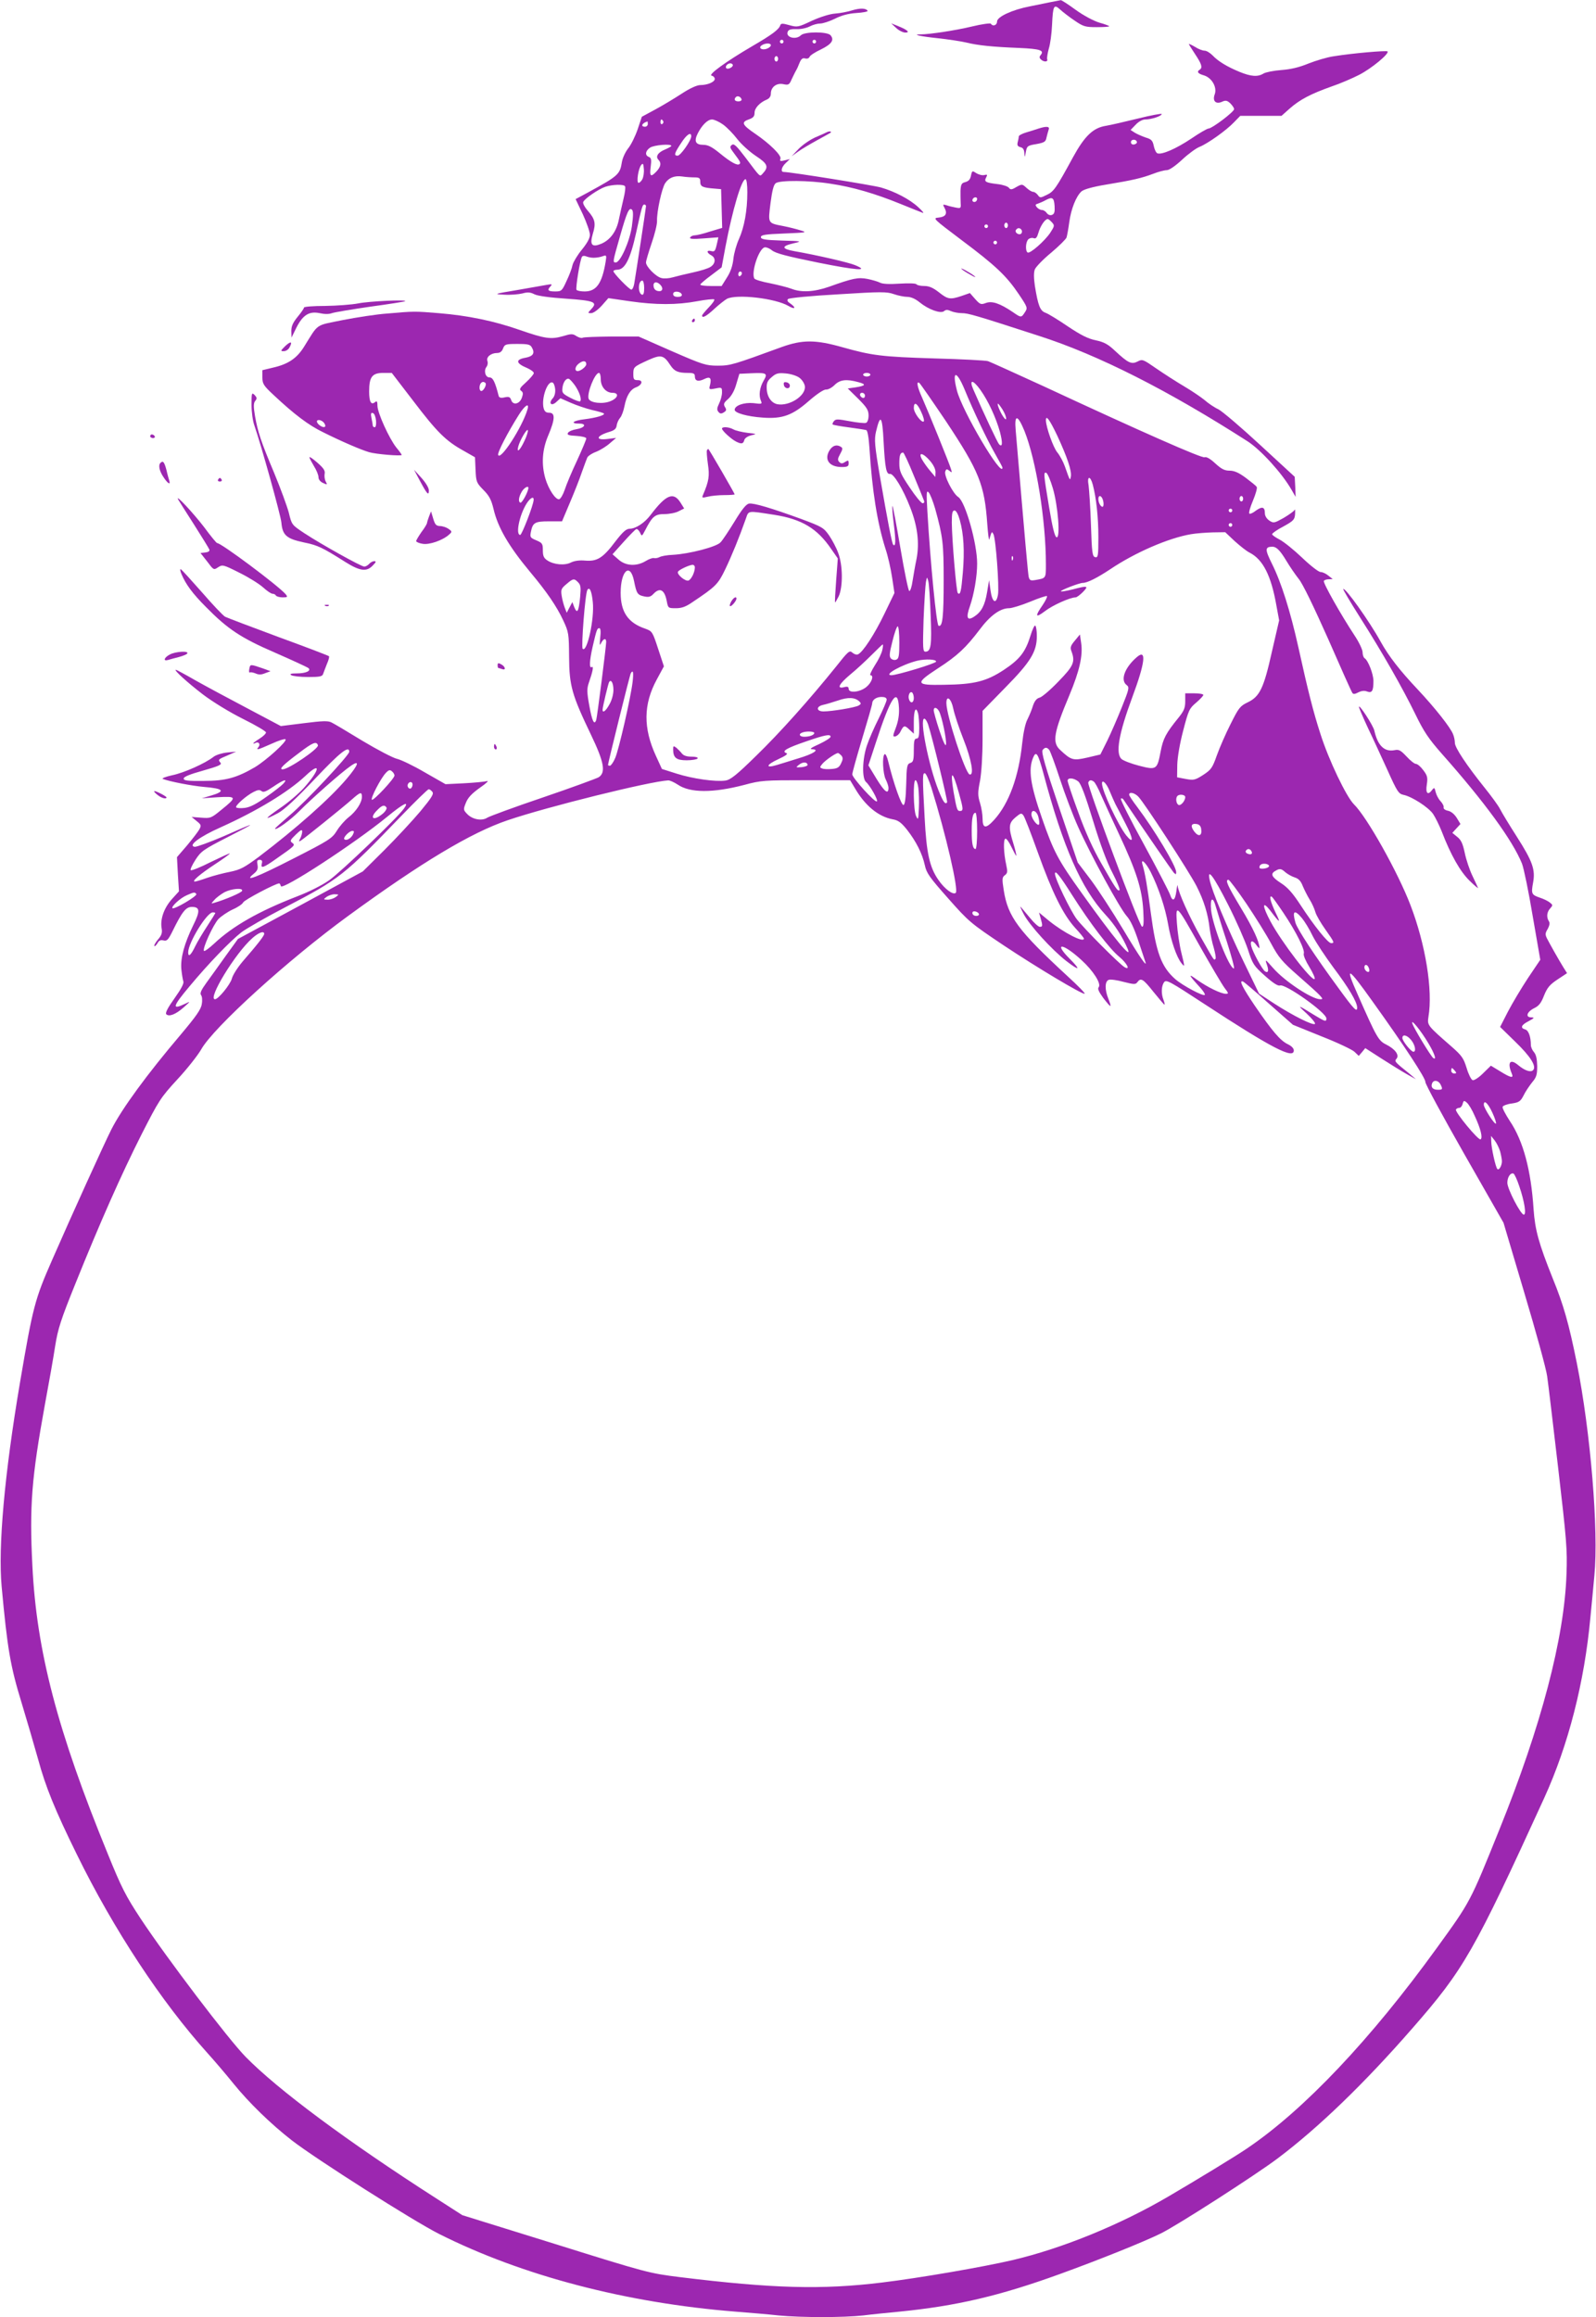 <?xml version="1.0" standalone="no"?>
<!DOCTYPE svg PUBLIC "-//W3C//DTD SVG 20010904//EN"
 "http://www.w3.org/TR/2001/REC-SVG-20010904/DTD/svg10.dtd">
<svg version="1.0" xmlns="http://www.w3.org/2000/svg"
 width="882pt" height="1280pt" viewBox="0 0 882 1280"
 preserveAspectRatio="xMidYMid meet">
<g transform="translate(0,1280) scale(0.1,-0.1)"
fill="#9c27b0" stroke="none">
<path d="M5810 12789 c-25 -5 -78 -16 -118 -24 -99 -19 -182 -58 -182 -84 0
-21 -24 -29 -34 -12 -3 4 -50 -2 -103 -15 -87 -21 -234 -44 -287 -44 -48 0 0
-11 95 -21 57 -6 129 -17 159 -24 65 -16 144 -24 294 -30 112 -5 138 -13 118
-38 -9 -10 -9 -16 0 -25 16 -16 41 -15 35 1 -2 6 2 33 9 58 8 25 16 84 18 132
5 107 10 116 45 84 14 -13 50 -41 80 -61 48 -33 59 -36 122 -36 38 0 69 2 69
5 0 2 -25 12 -55 20 -32 10 -87 39 -131 71 -41 30 -78 54 -82 53 -4 -1 -27 -5
-52 -10z"/>
<path d="M4710 12743 c-25 -8 -67 -16 -95 -18 -29 -2 -83 -19 -129 -40 -76
-36 -80 -36 -124 -24 -38 11 -47 10 -50 -1 -8 -23 -43 -50 -153 -114 -147 -86
-249 -160 -226 -164 9 -2 17 -10 17 -18 0 -17 -40 -34 -80 -34 -18 0 -58 -18
-102 -47 -40 -26 -106 -66 -147 -88 l-74 -40 -23 -69 c-13 -38 -36 -85 -52
-105 -16 -20 -31 -53 -35 -75 -11 -70 -19 -77 -189 -170 l-67 -36 40 -84 c21
-46 39 -97 39 -113 0 -19 -15 -46 -45 -83 -24 -29 -47 -68 -51 -84 -3 -17 -18
-57 -33 -88 -25 -55 -28 -58 -63 -58 -40 0 -46 7 -25 29 10 11 7 12 -18 8 -16
-3 -91 -16 -165 -29 -132 -22 -134 -23 -73 -26 35 -2 80 2 100 7 29 8 44 7 67
-5 19 -9 84 -18 175 -24 156 -11 175 -19 139 -57 -21 -23 -21 -23 -1 -23 12 0
37 18 58 41 l37 42 117 -17 c146 -21 262 -21 374 0 48 9 91 13 94 10 4 -4 -10
-23 -30 -44 -20 -21 -37 -41 -37 -45 0 -17 24 -4 68 37 26 24 57 48 69 55 54
28 268 3 340 -39 37 -22 45 -11 11 13 -16 10 -20 18 -13 25 6 6 130 18 276 26
238 15 270 15 309 1 23 -8 57 -15 74 -15 20 0 45 -11 68 -30 49 -40 116 -64
135 -49 10 9 20 9 39 0 14 -6 41 -11 60 -11 34 0 73 -11 424 -125 328 -105
715 -301 1156 -584 72 -47 188 -174 241 -266 l23 -40 -2 55 -3 56 -190 175
c-105 97 -209 186 -232 198 -24 11 -57 34 -75 50 -18 15 -69 50 -113 76 -44
26 -114 71 -156 100 -72 50 -76 52 -102 38 -34 -17 -52 -9 -123 57 -41 39 -62
50 -108 60 -44 9 -83 29 -155 77 -53 36 -108 70 -123 75 -30 11 -41 38 -59
149 -6 42 -7 74 0 91 5 13 45 55 90 92 44 37 82 75 85 84 3 9 10 47 15 84 10
74 38 144 68 171 13 11 62 25 135 37 151 25 197 36 261 60 28 11 62 20 75 20
14 0 47 23 85 58 34 32 78 64 97 71 46 19 146 90 189 135 l35 36 114 0 114 0
46 41 c56 49 115 80 230 121 48 16 117 46 154 65 68 35 167 117 156 129 -7 6
-193 -10 -298 -27 -36 -5 -98 -24 -139 -40 -51 -21 -97 -32 -150 -36 -42 -3
-86 -12 -98 -19 -32 -20 -70 -17 -133 9 -68 28 -118 58 -149 91 -14 14 -33 26
-44 26 -11 0 -35 9 -53 21 -19 11 -34 18 -34 16 0 -3 16 -28 35 -57 36 -54 42
-74 25 -85 -18 -11 -10 -22 22 -31 45 -13 75 -66 61 -105 -14 -37 6 -57 41
-41 19 9 28 7 45 -9 11 -11 21 -25 21 -32 0 -15 -122 -107 -141 -107 -7 0 -51
-25 -96 -56 -84 -56 -162 -90 -187 -81 -7 3 -16 21 -20 41 -6 29 -13 37 -44
46 -20 7 -48 19 -61 27 l-23 15 28 29 c17 18 38 29 54 29 33 0 90 19 90 30 0
4 -60 -7 -132 -25 -73 -18 -152 -36 -176 -40 -71 -11 -118 -56 -183 -175 -93
-171 -106 -189 -145 -207 -34 -17 -37 -17 -49 0 -7 9 -18 17 -25 17 -8 0 -24
10 -37 22 -24 22 -25 22 -56 5 -26 -16 -33 -16 -42 -4 -5 7 -34 17 -63 20 -66
8 -75 13 -62 37 8 15 6 17 -10 13 -11 -3 -31 2 -44 10 -23 15 -24 15 -30 -13
-4 -21 -13 -31 -31 -36 -21 -5 -25 -12 -27 -48 0 -22 0 -54 1 -70 2 -26 0 -28
-26 -23 -15 3 -39 8 -52 13 -22 6 -22 5 -11 -15 17 -32 6 -49 -33 -53 -34 -3
-30 -6 125 -123 190 -142 250 -199 318 -300 49 -73 50 -76 34 -100 -20 -31
-21 -31 -67 1 -71 48 -115 63 -149 50 -27 -10 -32 -8 -59 22 l-29 33 -46 -16
c-63 -21 -76 -19 -125 20 -32 25 -54 35 -81 35 -20 0 -39 4 -43 9 -3 6 -43 7
-93 4 -58 -4 -96 -2 -110 6 -12 6 -43 15 -68 20 -51 10 -81 4 -212 -43 -83
-29 -154 -33 -209 -11 -21 8 -74 21 -117 30 -44 8 -83 20 -87 26 -19 31 22
160 55 172 8 3 27 -4 42 -16 21 -17 84 -33 256 -68 214 -43 286 -48 204 -14
-35 15 -214 56 -334 77 -74 13 -76 28 -6 44 48 11 46 12 -66 15 -94 3 -115 7
-115 19 0 12 23 16 130 20 122 5 128 6 90 17 -22 7 -65 18 -96 24 -87 17 -85
13 -71 126 9 69 17 102 29 111 23 17 184 16 303 -3 121 -18 245 -54 385 -111
61 -25 117 -47 125 -50 8 -3 -3 11 -25 31 -47 44 -130 87 -206 109 -45 13
-502 86 -538 86 -19 0 -12 28 12 50 l22 21 -29 -7 c-24 -6 -28 -4 -23 9 7 18
-59 83 -138 137 -75 51 -81 65 -35 81 23 8 30 17 30 36 0 26 29 57 68 73 14 6
22 18 22 33 0 36 32 60 69 52 28 -6 33 -4 46 27 9 18 19 40 24 48 5 8 14 28
20 44 9 21 17 27 31 23 11 -3 21 1 24 9 3 8 31 26 63 41 59 29 75 52 53 78
-17 21 -143 21 -164 0 -27 -27 -85 -12 -73 19 5 13 18 16 49 15 24 -1 56 6 73
15 17 9 43 16 58 16 15 0 51 12 80 26 35 18 74 29 119 32 37 2 65 8 63 12 -9
15 -41 16 -85 3z m-380 -173 c0 -5 -4 -10 -10 -10 -5 0 -10 5 -10 10 0 6 5 10
10 10 6 0 10 -4 10 -10z m180 0 c0 -5 -4 -10 -10 -10 -5 0 -10 5 -10 10 0 6 5
10 10 10 6 0 10 -4 10 -10z m-250 -20 c0 -6 -10 -15 -22 -19 -28 -11 -50 5
-28 19 20 13 50 13 50 0z m40 -75 c0 -8 -4 -15 -10 -15 -5 0 -10 7 -10 15 0 8
5 15 10 15 6 0 10 -7 10 -15z m-250 -35 c0 -12 -28 -25 -36 -17 -9 9 6 27 22
27 8 0 14 -5 14 -10z m48 -188 c2 -7 -6 -12 -17 -12 -21 0 -27 11 -14 24 9 9
26 2 31 -12z m-433 -121 c3 -5 1 -12 -5 -16 -5 -3 -10 1 -10 9 0 18 6 21 15 7z
m331 -19 c22 -16 57 -52 79 -81 22 -28 68 -70 103 -93 65 -43 72 -60 36 -98
-16 -17 -11 -21 -93 88 -51 67 -65 81 -77 71 -12 -9 -10 -16 9 -41 40 -53 41
-57 34 -64 -11 -11 -48 9 -110 60 -43 35 -65 46 -91 46 -42 0 -52 20 -30 63
24 47 55 77 79 77 12 0 40 -13 61 -28z m-416 3 c0 -8 -7 -15 -15 -15 -26 0
-18 20 13 29 1 1 2 -6 2 -14z m240 -68 c0 -23 -59 -107 -75 -107 -22 0 -19 12
18 68 31 49 57 66 57 39z m2463 -32 c1 -5 -6 -11 -15 -13 -11 -2 -18 3 -18 13
0 17 30 18 33 0z m-2573 -21 c0 -3 -16 -12 -35 -20 -39 -16 -54 -39 -36 -57
17 -17 13 -38 -11 -64 -32 -34 -39 -28 -32 26 5 39 3 49 -10 54 -23 9 -20 33
6 51 21 15 118 23 118 10z m-160 -184 c-6 -11 -15 -20 -21 -20 -13 0 -2 79 15
99 9 11 12 7 14 -22 2 -20 -2 -45 -8 -57z m288 10 c27 0 32 -4 32 -25 0 -26
13 -32 80 -37 l35 -3 3 -107 3 -107 -67 -20 c-36 -12 -74 -21 -84 -21 -11 0
-22 -5 -26 -12 -5 -8 14 -10 75 -5 l81 6 -6 -27 c-11 -50 -14 -54 -34 -49 -26
7 -26 -9 0 -23 27 -14 25 -46 -3 -64 -12 -9 -56 -22 -97 -31 -41 -9 -91 -21
-112 -27 -20 -6 -48 -8 -63 -4 -31 8 -85 63 -85 86 0 9 14 56 31 106 17 49 31
105 30 124 -2 49 26 179 45 208 20 30 51 43 94 37 19 -3 50 -5 68 -5z m292
-82 c0 -102 -17 -193 -46 -258 -14 -30 -28 -80 -31 -110 -4 -37 -15 -71 -35
-102 l-30 -48 -59 0 c-32 0 -59 3 -59 8 1 4 27 27 60 51 l58 44 21 113 c39
205 89 374 111 374 6 0 10 -31 10 -72z m-676 33 c4 -5 0 -35 -8 -68 -8 -32
-19 -84 -26 -116 -13 -66 -48 -113 -98 -134 -51 -21 -64 -6 -46 55 18 58 13
81 -27 127 -17 19 -29 41 -26 49 7 18 82 70 122 84 38 13 102 15 109 3z m1946
-69 c0 -13 -12 -22 -22 -16 -10 6 -1 24 13 24 5 0 9 -4 9 -8z m428 -40 c2 -32
-1 -44 -14 -49 -10 -4 -22 0 -29 10 -7 10 -19 17 -27 17 -9 0 -21 7 -28 15
-10 12 -9 16 6 20 11 4 30 12 44 20 36 19 45 13 48 -33z m-2258 -1 c0 -9 -54
-363 -65 -428 -3 -18 -10 -33 -16 -33 -11 0 -99 90 -99 102 0 4 10 8 21 8 42
0 72 57 104 202 32 145 35 158 46 158 5 0 9 -4 9 -9z m-78 -111 c-12 -84 -64
-200 -89 -200 -18 0 -17 3 22 140 40 141 52 167 68 151 7 -7 7 -34 -1 -91z
m2321 22 c16 -17 15 -21 -9 -58 -31 -46 -112 -117 -125 -109 -14 9 -11 61 5
74 7 6 20 9 29 5 12 -4 18 4 26 31 10 36 36 75 51 75 4 0 14 -8 23 -18z m-243
-17 c0 -8 -4 -15 -10 -15 -5 0 -10 7 -10 15 0 8 5 15 10 15 6 0 10 -7 10 -15z
m-110 -5 c0 -5 -4 -10 -10 -10 -5 0 -10 5 -10 10 0 6 5 10 10 10 6 0 10 -4 10
-10z m186 -21 c3 -6 2 -15 -2 -19 -12 -12 -38 5 -30 19 9 14 23 14 32 0z
m-136 -69 c0 -5 -4 -10 -10 -10 -5 0 -10 5 -10 10 0 6 5 10 10 10 6 0 10 -4
10 -10z m-2230 -84 c14 0 36 3 49 8 23 8 24 7 18 -30 -20 -120 -51 -164 -116
-164 -22 0 -42 4 -45 9 -6 9 19 165 30 182 3 6 13 7 23 3 9 -4 27 -8 41 -8z
m820 -85 c0 -6 -4 -13 -10 -16 -5 -3 -10 1 -10 9 0 9 5 16 10 16 6 0 10 -4 10
-9z m-540 -82 c0 -28 -4 -39 -12 -37 -24 8 -22 78 2 78 5 0 10 -18 10 -41z
m88 19 c20 -20 14 -40 -10 -36 -15 2 -24 11 -26 26 -4 24 16 30 36 10z m120
-55 c2 -8 -6 -13 -22 -13 -17 0 -26 5 -26 16 0 19 41 16 48 -3z"/>
<path d="M4953 12645 c15 -14 38 -25 50 -25 28 0 12 15 -38 35 l-40 16 28 -26z"/>
<path d="M5740 12090 c-14 -5 -44 -14 -67 -21 -24 -7 -43 -17 -43 -23 0 -6 -3
-21 -6 -32 -4 -16 0 -23 15 -27 15 -3 21 -14 22 -34 2 -25 2 -25 8 7 6 33 9
36 58 44 44 8 52 13 56 35 3 14 9 34 12 44 8 19 -11 21 -55 7z"/>
<path d="M4570 12070 c-8 -4 -38 -18 -67 -30 -28 -13 -69 -41 -90 -63 l-38
-40 35 25 c19 14 67 42 105 63 39 21 72 40 74 41 10 8 -5 11 -19 4z"/>
<path d="M5315 11313 c6 -6 28 -20 50 -32 22 -13 31 -15 20 -6 -22 18 -86 53
-70 38z"/>
<path d="M1980 11124 c-36 -7 -118 -13 -182 -14 -65 0 -118 -4 -118 -9 0 -5
-16 -28 -35 -51 -26 -32 -35 -51 -35 -78 l1 -37 27 55 c36 71 71 92 129 80 27
-6 51 -6 67 0 14 5 110 21 213 36 104 14 190 28 192 30 10 10 -200 0 -259 -12z"/>
<path d="M2140 11068 c-58 -4 -168 -21 -245 -36 -156 -32 -132 -15 -215 -148
-40 -64 -88 -96 -172 -115 l-58 -14 0 -39 c0 -36 6 -46 63 -99 112 -105 192
-166 273 -205 100 -50 209 -97 254 -110 36 -11 180 -23 180 -15 0 2 -13 21
-30 41 -40 51 -103 190 -104 229 0 25 -3 30 -13 22 -22 -19 -33 1 -33 59 0 80
17 102 78 102 l47 0 119 -155 c131 -172 179 -220 276 -274 l65 -37 3 -69 c3
-67 5 -72 44 -112 32 -32 43 -54 55 -103 24 -104 84 -207 203 -350 92 -110
146 -189 182 -266 31 -66 32 -74 33 -204 1 -159 16 -210 121 -429 73 -152 83
-209 42 -235 -13 -7 -151 -58 -307 -111 -157 -53 -295 -104 -308 -112 -30 -20
-83 -10 -112 21 -21 22 -21 25 -6 62 11 28 33 51 78 83 35 24 51 40 37 36 -14
-4 -71 -9 -126 -12 l-102 -5 -114 65 c-63 37 -132 70 -154 75 -22 5 -108 50
-190 99 -82 50 -159 96 -172 102 -19 10 -49 9 -152 -4 l-128 -16 -183 97
c-101 53 -231 123 -288 155 -57 33 -106 59 -109 59 -14 0 62 -69 149 -136 57
-43 149 -99 223 -136 69 -34 126 -68 126 -74 0 -7 -16 -22 -35 -34 -19 -12
-35 -24 -35 -26 0 -3 5 -2 10 1 17 11 32 -5 19 -21 -16 -20 -8 -18 71 17 39
18 74 29 78 25 10 -11 -105 -115 -169 -154 -101 -59 -162 -76 -284 -76 -89 -1
-110 2 -110 13 0 10 35 24 107 44 88 25 106 33 96 44 -14 17 -13 18 42 41 l45
20 -50 -5 c-28 -3 -61 -13 -75 -24 -46 -36 -164 -89 -230 -102 -36 -8 -58 -17
-50 -20 35 -14 159 -38 226 -44 112 -9 123 -24 37 -49 l-48 -14 89 6 c105 6
107 1 20 -69 -57 -47 -61 -48 -112 -44 l-53 4 28 -23 c25 -20 26 -24 15 -45
-7 -13 -38 -53 -68 -89 l-56 -65 5 -94 6 -95 -40 -44 c-43 -49 -64 -109 -56
-159 5 -26 0 -40 -20 -63 -14 -17 -23 -33 -20 -36 3 -3 10 4 17 15 8 15 17 20
33 16 19 -5 26 2 50 50 53 108 74 135 107 135 46 0 47 -23 7 -103 -48 -99 -70
-177 -65 -240 3 -29 8 -59 11 -68 5 -10 -11 -41 -48 -93 -38 -53 -53 -82 -46
-89 15 -15 52 -1 96 38 39 35 39 35 8 20 -75 -36 -70 -16 25 97 104 125 223
248 285 297 29 22 139 85 245 140 300 156 322 174 640 504 78 81 146 147 151
147 5 0 14 -6 20 -14 10 -11 -3 -32 -66 -108 -43 -51 -132 -147 -198 -213
l-120 -119 -345 -187 -345 -186 -68 -94 c-37 -52 -85 -119 -107 -149 -29 -40
-36 -57 -29 -67 6 -7 8 -29 4 -50 -4 -29 -32 -68 -116 -168 -186 -219 -326
-410 -384 -525 -38 -75 -218 -471 -326 -718 -97 -221 -107 -259 -179 -682 -85
-502 -121 -904 -101 -1124 32 -346 48 -440 111 -645 27 -89 68 -229 91 -311
41 -151 92 -277 214 -525 203 -414 467 -814 721 -1096 38 -42 103 -118 144
-169 86 -106 205 -222 323 -314 133 -103 671 -445 814 -517 460 -231 1034
-381 1638 -429 77 -6 184 -15 238 -21 125 -12 358 -12 467 0 47 6 137 15 200
21 314 31 554 87 885 207 218 79 465 178 560 225 90 44 521 321 645 414 226
170 479 414 745 719 285 326 340 422 729 1273 133 292 222 638 255 997 6 61
16 165 22 232 24 248 -21 793 -97 1173 -44 218 -73 321 -134 470 -76 190 -97
265 -105 380 -14 216 -57 377 -131 487 -24 37 -43 72 -40 79 2 6 25 15 50 18
41 6 49 12 66 45 10 21 32 53 47 72 24 28 28 42 28 90 -1 40 -6 63 -18 77 -9
10 -17 28 -17 39 0 46 -13 81 -31 86 -29 8 -23 25 19 46 31 17 34 20 14 21
-34 0 -24 31 17 51 25 12 38 28 54 70 18 44 32 60 74 88 l53 35 -22 35 c-24
39 -71 122 -90 159 -9 19 -9 28 5 50 10 19 13 33 7 42 -15 23 -12 52 7 72 15
17 15 19 -3 33 -10 8 -35 20 -54 26 -46 16 -49 21 -38 82 14 73 -3 119 -89
254 -41 64 -83 133 -93 153 -10 20 -49 73 -86 119 -98 122 -164 221 -164 247
0 13 -4 34 -10 48 -14 37 -101 147 -196 248 -98 104 -159 182 -204 263 -62
113 -197 302 -207 291 -2 -2 38 -70 90 -152 128 -201 238 -395 308 -538 47
-97 73 -136 147 -220 237 -267 392 -480 443 -607 10 -26 37 -156 59 -289 l42
-242 -68 -101 c-37 -56 -87 -140 -111 -186 l-43 -84 83 -81 c85 -82 120 -137
99 -158 -13 -13 -45 -3 -82 28 -45 38 -62 15 -35 -48 11 -26 -7 -22 -65 14
l-51 31 -44 -43 c-24 -24 -50 -40 -57 -37 -8 3 -23 33 -33 67 -17 55 -27 69
-84 119 -134 117 -134 117 -127 164 25 147 -16 399 -99 616 -69 181 -241 488
-313 558 -42 42 -139 244 -185 389 -39 120 -68 234 -122 479 -44 198 -95 360
-146 461 -39 79 -39 93 2 94 23 0 43 -20 79 -80 18 -30 48 -74 67 -98 22 -26
83 -153 162 -330 69 -158 129 -292 134 -299 5 -9 14 -8 33 2 18 9 34 11 49 5
27 -10 35 3 35 58 0 39 -30 115 -49 126 -6 4 -11 19 -11 33 0 14 -20 56 -44
92 -77 117 -176 292 -170 302 3 5 15 9 27 9 l22 1 -24 19 c-13 11 -32 20 -43
20 -11 0 -56 35 -102 79 -45 43 -101 88 -124 100 -23 12 -42 25 -42 30 0 5 28
25 63 43 56 31 62 38 64 69 1 19 0 29 -3 22 -3 -7 -30 -26 -60 -44 -52 -29
-56 -30 -79 -15 -15 10 -25 26 -25 41 0 35 -15 39 -50 14 -16 -13 -33 -20 -36
-16 -4 4 5 36 20 71 15 36 25 70 21 76 -3 6 -31 28 -60 50 -39 29 -64 40 -90
40 -28 0 -45 9 -79 40 -28 26 -49 38 -59 34 -16 -6 -345 139 -887 391 -157 72
-296 135 -310 140 -14 4 -146 11 -295 15 -295 9 -346 16 -510 62 -148 42 -221
42 -335 1 -268 -98 -284 -103 -354 -103 -64 0 -81 5 -253 80 l-184 81 -150 0
c-83 -1 -155 -3 -160 -7 -5 -3 -20 1 -33 9 -21 14 -29 14 -75 0 -67 -19 -100
-14 -241 35 -140 49 -285 79 -445 92 -134 11 -137 11 -285 -2z m800 -189 c17
-30 6 -47 -35 -55 -58 -10 -55 -31 8 -57 20 -9 37 -21 37 -28 0 -6 -19 -29
-42 -50 -35 -31 -40 -40 -28 -48 11 -8 12 -16 4 -38 -12 -35 -49 -44 -59 -13
-6 17 -12 20 -36 15 -20 -5 -30 -2 -33 7 -20 79 -32 103 -51 103 -23 0 -33 38
-16 59 6 8 8 21 5 31 -9 22 19 45 53 45 16 0 27 8 33 25 9 23 14 25 79 25 61
0 72 -3 81 -21z m765 -97 c22 -33 41 -42 98 -42 30 0 37 -4 37 -19 0 -26 19
-31 52 -15 32 16 41 6 32 -32 -7 -26 -6 -27 30 -20 35 7 36 6 36 -22 0 -16 -7
-43 -16 -61 -12 -25 -13 -35 -4 -46 9 -11 16 -12 30 -3 15 9 16 15 6 30 -9 16
-6 23 18 44 18 16 35 46 45 82 l17 57 64 3 c88 4 94 0 70 -41 -22 -38 -28 -81
-15 -111 8 -18 5 -19 -41 -13 -52 5 -104 -13 -104 -37 0 -17 68 -37 155 -43
108 -8 164 12 255 92 46 40 83 64 95 63 11 -1 32 10 47 25 30 30 66 34 131 16
46 -12 42 -20 -16 -29 l-42 -6 58 -57 c48 -48 57 -63 57 -93 0 -20 -6 -37 -14
-40 -7 -3 -48 1 -90 9 -65 12 -77 13 -87 1 -7 -8 -10 -17 -7 -19 3 -3 43 -10
89 -16 46 -6 89 -13 96 -15 7 -1 14 -40 18 -101 15 -237 43 -410 88 -553 14
-41 30 -113 37 -160 l13 -86 -55 -114 c-55 -114 -120 -214 -147 -225 -8 -3
-21 1 -31 10 -15 14 -23 7 -90 -78 -145 -180 -309 -364 -442 -493 -107 -105
-141 -132 -169 -136 -54 -8 -181 10 -269 38 l-82 26 -33 72 c-71 154 -70 285
5 423 l39 72 -32 97 c-31 95 -33 97 -71 111 -95 32 -136 92 -136 198 0 123 53
170 74 65 14 -70 19 -77 57 -85 24 -5 35 -2 50 14 36 38 62 23 74 -41 7 -37 8
-38 50 -38 32 0 55 8 91 33 130 87 142 99 182 182 35 73 77 175 114 280 16 46
7 44 157 21 152 -24 237 -75 314 -188 l37 -53 -9 -120 c-5 -66 -8 -121 -6
-123 1 -1 10 14 20 34 24 52 23 173 -3 240 -10 28 -33 71 -50 96 -30 43 -39
48 -154 91 -165 60 -262 89 -288 85 -16 -2 -40 -32 -80 -98 -32 -52 -67 -105
-78 -116 -22 -25 -173 -64 -263 -69 -31 -1 -65 -7 -75 -13 -10 -5 -24 -7 -30
-5 -7 2 -27 -5 -45 -16 -51 -31 -111 -28 -151 8 l-33 29 61 68 c33 37 65 69
70 71 6 2 15 -7 21 -19 10 -22 10 -22 28 12 40 78 55 90 107 90 27 0 63 7 79
16 l30 15 -20 32 c-39 62 -80 45 -165 -67 -33 -44 -81 -76 -116 -77 -19 0 -38
-17 -79 -70 -69 -92 -101 -111 -166 -106 -33 3 -60 -1 -79 -10 -34 -18 -95
-13 -131 11 -20 13 -25 25 -25 56 0 36 -3 41 -36 55 -34 14 -36 18 -30 47 10
51 22 58 100 58 l72 0 43 102 c24 56 54 132 66 168 13 36 26 72 30 81 3 9 25
24 49 33 23 9 57 30 76 47 l35 30 -47 -6 c-72 -9 -63 18 12 40 26 8 36 17 38
35 2 14 11 33 19 42 9 10 19 39 24 64 11 57 32 92 63 104 35 13 42 40 11 40
-22 0 -25 4 -25 34 0 39 2 40 85 78 68 30 83 27 120 -30z m-465 6 c0 -13 -30
-37 -47 -38 -21 0 -15 28 9 44 22 16 38 13 38 -6z m80 -83 c0 -42 29 -75 65
-75 38 0 31 -29 -11 -46 -42 -18 -112 -10 -121 13 -11 29 34 143 57 143 6 0
10 -16 10 -35z m1098 8 c15 -11 28 -32 30 -47 6 -52 -85 -111 -152 -99 -34 7
-58 42 -59 89 -1 29 5 42 28 61 24 21 36 24 78 20 26 -2 61 -13 75 -24z m392
17 c0 -5 -9 -10 -20 -10 -11 0 -20 5 -20 10 0 6 9 10 20 10 11 0 20 -4 20 -10z
m520 -80 c49 -120 125 -279 166 -351 24 -42 44 -79 44 -82 0 -64 -224 314
-252 427 -28 109 -3 113 42 6z m-2152 20 c25 -37 38 -77 28 -87 -3 -3 -27 5
-53 19 -43 22 -48 28 -45 54 4 33 20 56 36 51 6 -2 21 -19 34 -37z m-495 14
c8 -9 -11 -44 -23 -44 -6 0 -10 8 -10 18 0 27 18 41 33 26z m385 -33 c2 -20
-3 -40 -13 -51 -26 -28 -8 -46 19 -21 l23 21 57 -25 c32 -14 85 -32 118 -40
33 -7 62 -16 65 -19 9 -9 -42 -24 -106 -32 -63 -7 -84 -24 -30 -24 43 0 32
-23 -15 -31 -21 -3 -42 -12 -47 -20 -7 -11 3 -15 46 -17 32 -2 55 -8 55 -14 0
-6 -23 -61 -51 -122 -29 -61 -59 -133 -68 -161 -9 -27 -23 -51 -31 -53 -20 -3
-58 54 -76 114 -23 79 -18 160 16 239 38 90 39 125 5 125 -18 0 -26 7 -31 26
-13 53 21 151 49 141 7 -2 13 -18 15 -36z m2161 -180 c181 -273 212 -348 227
-566 4 -55 9 -93 11 -85 14 46 14 46 23 29 13 -23 33 -293 25 -335 -10 -55
-32 -42 -41 24 l-8 57 -11 -66 c-12 -73 -32 -110 -71 -135 -39 -26 -47 -7 -24
57 23 67 40 165 40 236 0 111 -65 341 -104 367 -30 19 -81 120 -72 142 5 14 9
14 23 3 14 -12 15 -11 8 11 -9 31 -124 314 -159 393 -27 59 -33 93 -16 82 5
-3 72 -100 149 -214z m189 175 c43 -60 86 -153 108 -232 16 -61 14 -88 -5 -68
-8 8 -85 171 -142 302 -25 57 -3 57 39 -2z m-638 -32 c0 -9 -5 -14 -12 -12
-18 6 -21 28 -4 28 9 0 16 -7 16 -16z m311 -90 c12 -25 18 -49 14 -52 -11 -11
-55 47 -55 74 0 38 19 28 41 -22z m449 14 c24 -39 28 -74 5 -41 -17 24 -37 73
-30 73 3 0 14 -15 25 -32z m-2625 0 c-29 -98 -150 -285 -162 -251 -5 13 54
126 114 221 34 54 60 70 48 30z m-837 -61 c2 -21 -1 -37 -7 -37 -6 0 -11 4
-11 9 0 5 -3 23 -7 41 -5 25 -3 32 8 28 8 -2 15 -21 17 -41z m3584 -59 c64
-161 118 -491 118 -736 0 -77 1 -76 -57 -86 -28 -5 -33 -2 -38 17 -4 18 -18
174 -72 811 -8 89 11 87 49 -6z m181 -25 c55 -119 80 -193 75 -225 -5 -25 -4
-27 -33 55 -9 26 -28 61 -42 78 -22 26 -62 138 -63 177 0 33 21 3 63 -85z
m-4053 72 c7 -9 10 -19 6 -22 -8 -9 -38 9 -44 25 -5 17 23 15 38 -3z m3093
-103 c8 -148 15 -183 35 -180 20 4 73 -84 112 -185 41 -104 52 -197 35 -285
-8 -37 -17 -92 -22 -122 -4 -30 -12 -55 -18 -55 -5 0 -27 107 -49 237 -22 130
-42 235 -44 233 -3 -2 1 -49 8 -105 11 -89 10 -123 -4 -109 -7 7 -32 139 -71
364 -32 186 -34 216 -24 260 24 102 35 88 42 -53z m-1984 4 c-25 -54 -45 -72
-35 -33 9 35 49 103 53 90 2 -6 -6 -32 -18 -57z m2150 -191 c29 -69 54 -132
57 -140 4 -9 0 -15 -7 -15 -8 0 -40 39 -71 86 -50 74 -58 92 -58 133 0 46 5
61 21 61 4 0 30 -56 58 -125z m90 80 c19 -22 31 -46 31 -63 l-1 -27 -27 32
c-15 17 -35 45 -45 62 -26 45 2 42 42 -4z m679 -151 c29 -97 43 -279 21 -272
-10 3 -23 55 -41 164 -31 186 -32 197 -16 192 7 -3 23 -40 36 -84z m221 19
c19 -72 31 -178 31 -291 0 -103 -2 -113 -17 -110 -16 3 -19 22 -24 178 -3 96
-10 194 -13 218 -10 53 9 57 23 5z m-3119 -18 c0 -20 -35 -85 -44 -82 -14 5
-9 35 10 65 13 19 34 30 34 17z m2248 -115 c43 -156 47 -192 47 -395 0 -203
-6 -260 -28 -252 -12 4 -45 345 -62 632 -6 105 -5 118 7 105 8 -8 24 -49 36
-90z m928 45 c4 -14 3 -29 0 -33 -9 -8 -26 18 -26 41 0 26 19 20 26 -8z m774
10 c0 -8 -4 -15 -10 -15 -5 0 -10 7 -10 15 0 8 5 15 10 15 6 0 10 -7 10 -15z
m-3921 -7 c-1 -28 -65 -193 -74 -193 -27 0 -5 109 35 173 20 32 41 43 39 20z
m3861 -58 c0 -5 -4 -10 -10 -10 -5 0 -10 5 -10 10 0 6 5 10 10 10 6 0 10 -4
10 -10z m-1506 -52 c22 -79 27 -171 17 -291 -9 -106 -14 -127 -28 -113 -8 8
-32 292 -33 389 0 52 3 67 15 67 9 0 20 -20 29 -52z m1506 -28 c0 -5 -4 -10
-10 -10 -5 0 -10 5 -10 10 0 6 5 10 10 10 6 0 10 -4 10 -10z m13 -89 c29 -26
66 -56 83 -64 74 -38 119 -127 148 -293 l15 -81 -40 -173 c-45 -202 -67 -248
-134 -280 -42 -20 -50 -31 -94 -119 -27 -53 -61 -131 -76 -173 -25 -71 -32
-80 -76 -109 -45 -29 -53 -30 -97 -22 l-47 9 1 69 c1 42 14 118 33 190 29 112
34 122 71 153 22 19 40 38 40 43 0 5 -22 9 -50 9 l-50 0 0 -44 c0 -36 -7 -53
-35 -88 -73 -90 -87 -117 -101 -190 -19 -100 -23 -103 -119 -78 -43 11 -87 28
-97 37 -34 31 -16 138 60 343 70 188 79 265 27 222 -69 -58 -96 -130 -58 -157
15 -12 13 -21 -27 -121 -24 -60 -60 -143 -81 -186 l-38 -76 -72 -17 c-79 -18
-89 -15 -151 43 -44 41 -35 95 52 302 56 134 75 219 65 287 l-7 48 -28 -34
c-23 -27 -27 -38 -19 -58 22 -59 13 -81 -72 -168 -44 -46 -91 -86 -104 -89
-16 -4 -27 -18 -36 -43 -6 -21 -20 -55 -31 -77 -12 -22 -23 -76 -29 -132 -19
-184 -73 -332 -154 -422 -47 -52 -65 -50 -65 7 0 21 -6 59 -14 85 -13 42 -13
58 0 123 8 45 14 137 14 231 l0 155 125 128 c141 143 175 199 175 286 0 28 -4
54 -9 57 -4 3 -16 -22 -26 -55 -28 -91 -59 -131 -148 -190 -96 -63 -162 -80
-332 -82 -156 -3 -160 7 -33 90 110 71 156 115 232 215 58 78 114 118 162 118
16 0 68 16 117 36 48 20 90 34 93 31 3 -3 -8 -26 -25 -51 -43 -62 -39 -72 14
-32 41 32 139 76 169 76 7 0 25 14 41 30 33 34 26 36 -57 14 -33 -8 -62 -13
-65 -11 -5 6 102 47 121 47 25 0 80 28 151 75 138 93 323 173 447 194 29 5 84
9 121 10 l68 1 52 -49z m-1226 -103 c-3 -8 -6 -5 -6 6 -1 11 2 17 5 13 3 -3 4
-12 1 -19z m-1757 -42 c0 -27 -19 -66 -35 -73 -18 -6 -67 35 -58 49 6 11 62
37 81 38 6 0 12 -6 12 -14z m1303 -264 c7 -167 2 -202 -29 -202 -14 0 -15 20
-10 178 4 97 10 191 13 207 6 30 6 30 13 5 4 -14 10 -98 13 -188z m-1948 181
c14 -14 16 -28 11 -82 -8 -80 -16 -94 -32 -56 l-11 29 -16 -30 -15 -29 -11 28
c-6 16 -14 45 -17 66 -5 33 -3 40 26 64 37 32 43 33 65 10z m81 -109 c10 -91
-32 -282 -56 -258 -9 10 14 307 26 325 12 20 24 -6 30 -67z m1694 -223 c0 -74
-3 -90 -17 -95 -9 -4 -22 -1 -29 6 -11 11 -9 29 8 96 11 45 24 82 29 82 5 0 9
-40 9 -89z m-1653 27 c-4 -42 -3 -48 5 -30 13 25 28 29 28 6 0 -23 -50 -417
-55 -431 -11 -32 -23 -6 -38 77 -14 76 -14 96 -3 128 22 63 28 94 16 87 -14
-9 -13 32 5 112 22 95 25 103 37 103 7 0 9 -18 5 -52z m1559 -68 c-3 -17 -21
-55 -41 -85 -19 -30 -30 -55 -25 -55 21 0 8 -40 -21 -64 -35 -30 -99 -37 -99
-11 0 11 -7 14 -25 9 -43 -11 -29 17 33 69 32 26 85 75 117 107 33 33 61 60
63 60 3 0 2 -14 -2 -30z m297 -65 c-1 -10 -213 -74 -246 -75 -49 0 58 59 142
80 46 11 107 8 104 -5z m-1677 -112 c-11 -91 -76 -373 -96 -420 -10 -24 -24
-43 -29 -43 -6 0 -11 2 -11 4 0 11 121 500 126 507 13 21 16 5 10 -48z m-106
-45 c0 -23 -9 -57 -22 -79 -20 -37 -38 -50 -38 -30 0 15 31 144 36 153 11 18
24 -5 24 -44z m1660 -44 c0 -26 -17 -33 -26 -9 -8 20 3 48 16 40 5 -3 10 -17
10 -31z m-301 -19 c11 -11 10 -15 -5 -23 -21 -11 -147 -32 -193 -32 -40 0 -42
27 -3 36 15 3 52 14 82 24 57 20 95 18 119 -5z m151 10 c0 -9 -20 -55 -44
-104 -25 -49 -54 -116 -65 -149 -26 -76 -28 -183 -5 -202 22 -19 68 -100 60
-107 -9 -10 -135 129 -136 149 0 10 25 99 55 199 30 99 55 186 55 193 0 20 23
36 52 36 18 0 28 -5 28 -15z m68 -46 c2 -38 -4 -73 -17 -108 -18 -47 -18 -52
-3 -49 9 2 22 13 28 26 18 36 23 37 49 12 l25 -23 0 66 c0 66 12 88 24 45 3
-13 6 -49 6 -80 0 -45 -3 -58 -15 -58 -12 0 -15 -14 -15 -64 0 -56 -3 -66 -20
-71 -17 -6 -20 -17 -22 -117 -2 -76 -7 -113 -15 -115 -11 -4 -55 119 -84 239
-6 26 -15 45 -20 42 -15 -9 -10 -109 6 -140 8 -16 15 -37 15 -46 0 -39 -21
-23 -65 48 l-46 76 41 125 c82 252 122 312 128 192z m300 -3 c6 -30 31 -106
56 -169 45 -113 61 -204 34 -195 -24 8 -128 327 -128 394 0 47 27 25 38 -30z
m-79 -14 c16 -29 43 -159 39 -184 -2 -15 -15 12 -36 75 -18 54 -32 105 -32
113 0 20 17 17 29 -4z m-60 -74 c24 -74 109 -423 105 -430 -10 -15 -22 2 -48
67 -54 136 -106 395 -78 395 6 0 15 -15 21 -32z m-629 -47 c0 -11 -25 -21 -56
-21 -25 0 -33 15 -11 23 21 9 67 7 67 -2z m90 -21 c0 -6 -28 -24 -62 -40 -47
-21 -57 -29 -38 -29 42 -2 4 -26 -80 -51 -41 -13 -94 -29 -117 -36 -65 -20
-60 1 8 32 43 20 56 30 44 34 -28 10 3 28 112 65 104 36 133 41 133 25z
m-2833 -47 c6 -18 -162 -133 -195 -133 -22 0 0 23 91 91 76 58 96 66 104 42z
m4041 -25 c6 -7 33 -80 60 -163 27 -82 72 -201 100 -263 70 -156 230 -449 268
-492 21 -23 42 -69 64 -135 18 -55 35 -106 38 -114 17 -46 -29 20 -122 176
-59 98 -139 221 -178 273 l-72 95 -103 304 c-77 228 -100 308 -91 318 13 16
23 16 36 1z m-3868 -11 c0 -19 -239 -275 -329 -351 -44 -38 -81 -71 -81 -73 0
-15 86 47 135 97 66 67 231 213 282 248 54 38 45 8 -21 -70 -94 -111 -281
-276 -484 -430 -82 -61 -103 -72 -160 -84 -37 -7 -94 -22 -126 -33 -33 -12
-64 -21 -69 -21 -20 0 28 41 110 95 46 30 83 57 83 60 0 3 -47 -19 -105 -47
-57 -29 -107 -49 -111 -45 -4 3 8 29 26 57 31 48 44 57 179 126 170 87 166 88
-24 4 -77 -33 -149 -59 -159 -58 -40 6 27 56 144 108 200 90 372 194 468 284
88 83 81 34 -9 -67 -27 -30 -85 -80 -131 -111 -88 -61 -93 -71 -12 -28 35 19
98 77 205 190 139 147 189 186 189 149z m2720 -21 c9 -12 9 -21 -2 -43 -10
-22 -21 -29 -52 -31 -21 -2 -45 -1 -53 3 -14 5 -13 8 3 27 19 21 73 58 85 58
4 0 12 -7 19 -14z m1116 -97 c109 -410 210 -638 344 -783 49 -52 94 -122 122
-188 28 -67 -79 63 -253 307 -132 184 -156 229 -221 416 -64 184 -76 267 -49
333 17 41 27 25 57 -85z m-1303 46 c1 -5 -14 -11 -33 -13 -33 -2 -34 -2 -15
13 21 17 45 17 48 0z m-2283 -59 c0 -17 -117 -142 -125 -134 -8 8 48 117 77
148 16 17 23 19 34 9 8 -6 14 -17 14 -23z m2967 -67 c81 -260 151 -565 135
-581 -14 -14 -61 20 -96 71 -49 70 -66 149 -76 341 -13 235 -12 252 2 248 6
-2 22 -38 35 -79z m152 -29 c25 -89 26 -100 6 -100 -15 0 -18 8 -35 104 -21
126 -6 123 29 -4z m660 63 c15 -13 39 -77 82 -218 39 -129 77 -230 107 -287
25 -48 42 -91 39 -95 -10 -9 -21 8 -101 148 -46 80 -88 173 -127 281 -33 89
-59 168 -59 175 0 19 34 16 59 -4z m-4393 -12 c-9 -10 -51 -43 -94 -73 -55
-39 -89 -57 -119 -61 -24 -3 -45 -1 -48 3 -6 10 55 64 96 85 23 12 34 13 44 5
11 -9 25 -3 65 24 57 39 83 47 56 17z m2179 -5 c68 -47 195 -47 368 -2 92 25
111 26 341 26 l244 0 27 -45 c56 -96 129 -156 208 -171 30 -5 47 -17 79 -57
51 -65 85 -133 99 -197 9 -43 26 -67 129 -183 114 -129 124 -137 306 -259 188
-125 428 -268 448 -268 6 1 -36 44 -94 97 -273 252 -330 328 -353 475 -10 63
-9 72 6 83 15 11 16 19 8 56 -15 68 -17 142 -5 146 6 2 21 -19 34 -47 13 -27
25 -49 26 -47 2 2 -5 32 -16 68 -28 90 -26 112 12 144 29 24 33 25 44 10 7 -9
42 -100 79 -203 80 -223 140 -344 206 -417 27 -29 49 -56 49 -60 0 -25 -111
32 -195 100 l-53 44 9 -32 c12 -42 11 -47 -5 -47 -7 0 -31 21 -52 47 -22 26
-45 54 -52 62 -7 9 -1 -8 15 -38 32 -62 155 -197 236 -260 74 -57 82 -51 17
14 -91 92 -35 85 67 -9 64 -58 110 -130 95 -149 -8 -9 0 -25 25 -60 20 -26 37
-46 39 -44 3 2 -3 20 -11 40 -20 49 -20 96 2 104 9 4 46 -1 82 -11 59 -15 67
-15 77 -1 19 25 31 18 89 -55 31 -38 58 -70 60 -70 3 0 0 12 -5 26 -14 35 -12
77 3 98 12 16 30 6 224 -121 368 -241 493 -306 493 -256 0 12 -13 25 -34 35
-41 20 -84 70 -182 213 -67 99 -89 142 -65 133 5 -1 69 -56 142 -121 l134
-118 158 -64 c87 -34 169 -73 182 -85 l24 -23 18 21 18 22 90 -58 c50 -32 113
-71 140 -86 l50 -28 -34 29 c-86 69 -86 70 -73 85 16 20 -8 53 -58 78 -42 21
-52 38 -156 274 -74 166 -58 159 81 -36 178 -248 295 -427 292 -445 -1 -10 96
-189 215 -398 l217 -380 115 -387 c64 -214 121 -421 126 -460 6 -40 33 -269
61 -508 46 -396 51 -449 46 -585 -12 -354 -140 -841 -371 -1412 -162 -402
-159 -396 -345 -653 -365 -505 -735 -896 -1049 -1108 -58 -40 -280 -175 -432
-264 -269 -158 -588 -288 -863 -353 -167 -39 -523 -100 -722 -124 -333 -41
-607 -33 -1120 30 -167 21 -180 24 -685 182 l-515 160 -140 90 c-498 319 -879
603 -1057 784 -97 99 -435 544 -580 763 -83 126 -107 173 -182 358 -279 681
-394 1122 -417 1592 -17 331 -4 488 69 890 22 118 48 265 57 325 15 94 31 144
111 342 139 345 254 604 366 826 96 188 105 203 198 304 54 58 113 133 132
166 67 120 477 493 813 738 403 294 677 459 881 528 221 75 783 214 886 220 9
1 33 -10 53 -23z m1330 -18 c3 -24 5 -74 3 -113 -3 -65 -4 -68 -16 -42 -14 33
-17 197 -3 197 6 0 13 -19 16 -42z m970 34 c6 -4 24 -36 39 -72 16 -36 61
-135 101 -220 95 -203 126 -300 133 -419 4 -71 2 -93 -7 -90 -16 6 -303 778
-297 796 6 15 16 16 31 5z m-3765 -16 c0 -8 -4 -17 -9 -21 -12 -7 -24 12 -16
25 9 15 25 12 25 -4z m3851 -33 c11 -27 26 -60 33 -75 8 -14 33 -63 56 -108
44 -84 46 -117 4 -65 -45 57 -134 246 -134 287 0 25 24 2 41 -39z m-4131 -35
c0 -32 -32 -81 -75 -114 -20 -16 -49 -49 -64 -74 -26 -42 -44 -53 -238 -152
-205 -105 -281 -134 -221 -85 21 17 25 28 21 50 -4 21 -2 27 12 27 12 0 16 -6
12 -20 -8 -30 8 -25 81 27 102 71 105 74 87 87 -14 10 -11 16 20 46 27 26 35
30 35 16 0 -9 -5 -27 -11 -38 -9 -16 -8 -19 3 -12 17 10 231 182 283 228 47
42 55 43 55 14z m4290 2 c33 -33 284 -419 323 -496 40 -79 63 -153 72 -234 4
-30 14 -79 23 -107 8 -29 13 -56 9 -60 -9 -9 -5 -14 -81 120 -65 115 -124 247
-128 284 0 10 -4 -3 -7 -30 -7 -53 -21 -61 -35 -19 -5 15 -69 139 -143 275
-75 136 -132 251 -129 255 4 3 10 2 14 -4 126 -187 268 -392 278 -404 12 -12
14 -12 14 2 0 34 -119 232 -216 361 -24 31 -44 62 -44 67 0 17 29 11 50 -10z
m260 -3 c0 -22 -26 -51 -38 -43 -13 8 -16 39 -5 49 11 12 43 7 43 -6z m-4318
-64 c-37 -52 -347 -349 -412 -395 -39 -28 -113 -65 -181 -91 -209 -81 -353
-163 -456 -260 -28 -26 -53 -44 -56 -40 -9 14 51 144 80 176 16 16 51 40 79
53 28 12 54 30 58 39 5 13 179 105 199 105 3 0 7 -7 9 -15 5 -27 407 235 589
384 90 74 124 90 91 44z m-96 6 c3 -6 -6 -22 -22 -35 -51 -42 -75 -24 -29 21
26 27 40 31 51 14z m3602 -51 c5 -18 7 -37 4 -42 -7 -13 -42 32 -42 55 0 32
29 21 38 -13z m-338 -78 c0 -55 -4 -100 -9 -100 -15 0 -21 29 -21 100 0 71 6
100 21 100 5 0 9 -45 9 -100z m1238 11 c6 -38 -13 -46 -37 -16 -24 31 -19 48
12 43 14 -2 23 -11 25 -27z m-4688 -32 c-12 -22 -37 -35 -47 -25 -9 8 27 46
44 46 11 0 11 -4 3 -21z m4965 -90 c10 -15 -1 -23 -20 -15 -9 3 -13 10 -10 16
8 13 22 13 30 -1z m-556 -116 c44 -88 80 -196 96 -287 16 -93 47 -184 75 -218
18 -22 18 -20 -1 57 -11 44 -22 118 -25 165 -8 111 -4 107 131 -134 59 -104
118 -204 132 -223 23 -30 24 -33 7 -33 -28 1 -100 36 -158 77 -53 39 -50 30
18 -44 16 -18 27 -35 24 -39 -9 -9 -123 52 -163 87 -77 68 -106 146 -135 364
-19 146 -32 222 -46 268 -12 40 18 13 45 -40z m654 32 c-3 -13 -53 -20 -53 -7
0 15 13 23 35 20 11 -2 19 -7 18 -13z m91 -34 c12 -10 35 -23 51 -28 22 -7 34
-20 45 -49 9 -21 26 -55 38 -74 12 -19 26 -50 31 -68 5 -18 30 -61 55 -96 50
-71 53 -76 32 -76 -17 0 -93 94 -170 212 -41 63 -70 96 -106 119 -53 34 -61
52 -32 68 24 15 33 13 56 -8z m-1180 -124 c103 -162 208 -299 262 -343 42 -35
63 -76 29 -57 -29 17 -224 213 -265 266 -35 47 -120 223 -120 250 0 23 25 -7
94 -116z m862 -53 c45 -88 94 -200 110 -248 27 -83 32 -91 95 -147 46 -41 72
-57 83 -53 29 11 256 -150 256 -182 0 -20 -6 -18 -64 17 -97 60 -101 61 -46
11 30 -28 51 -54 47 -58 -10 -11 -123 46 -225 112 l-84 55 -88 182 c-90 187
-173 386 -185 446 -15 70 21 23 101 -135z m102 4 c49 -73 111 -172 137 -221
41 -76 60 -99 148 -176 56 -49 111 -98 121 -110 17 -19 17 -21 2 -21 -46 0
-196 99 -260 172 -44 50 -46 51 -35 20 12 -34 8 -49 -10 -38 -15 9 -68 107
-76 139 -9 33 8 36 29 5 9 -12 16 -19 16 -14 0 33 -35 109 -102 220 -75 125
-89 156 -69 156 5 0 50 -60 99 -132z m-5550 71 c-3 -10 -91 -48 -153 -66 -20
-6 -20 -6 0 16 11 13 36 31 55 42 39 20 104 26 98 8z m-253 -18 c6 -11 -123
-87 -132 -78 -8 9 44 57 80 72 39 17 44 18 52 6z m771 -16 c-11 -8 -31 -15
-45 -15 -25 1 -25 1 -7 15 11 8 31 15 45 15 25 -1 25 -1 7 -15z m5236 -87 c72
-107 121 -206 113 -226 -3 -9 10 -40 31 -74 20 -33 33 -62 29 -66 -15 -15
-183 204 -244 318 -46 86 -47 118 -2 61 55 -73 61 -75 31 -14 -29 61 -39 100
-21 89 4 -3 33 -43 63 -88z m-372 30 c7 -24 33 -109 60 -190 26 -82 44 -148
39 -148 -26 0 -116 232 -126 321 -7 71 10 81 27 17z m-1310 -39 c0 -11 -27
-12 -34 0 -3 4 -3 11 0 14 8 8 34 -3 34 -14z m-4220 7 c0 -1 -20 -34 -45 -72
-25 -38 -55 -88 -66 -111 -24 -50 -39 -63 -39 -34 0 53 103 221 136 221 8 0
14 -2 14 -4z m6005 -28 c15 -18 42 -62 59 -98 18 -36 70 -114 115 -175 83
-110 131 -190 131 -221 0 -28 -17 -11 -102 106 -130 177 -229 327 -239 363
-19 66 -6 75 36 25z m-5735 -87 c0 -10 -35 -56 -117 -150 -29 -34 -57 -77 -62
-98 -10 -34 -75 -113 -93 -113 -43 0 114 257 207 338 35 31 65 42 65 23z
m6104 -187 c4 -9 4 -19 2 -21 -8 -8 -26 8 -26 23 0 19 16 18 24 -2z m329 -416
c36 -60 47 -96 28 -83 -12 7 -108 165 -116 191 -10 31 47 -39 88 -108z m-94
16 c22 -27 28 -64 12 -64 -13 0 -61 59 -61 76 0 23 27 16 49 -12z m241 -169
c10 -12 10 -15 -4 -15 -9 0 -16 7 -16 15 0 8 2 15 4 15 2 0 9 -7 16 -15z m-80
-74 c14 -28 13 -31 -14 -31 -28 0 -40 14 -32 35 8 21 33 18 46 -4z m190 -176
c33 -71 45 -121 32 -129 -12 -7 -144 153 -136 165 3 5 11 9 18 9 8 0 16 10 19
22 5 19 8 20 23 7 10 -8 30 -41 44 -74z m97 19 c14 -30 23 -58 20 -61 -7 -7
-67 86 -67 104 0 30 23 9 47 -43z m43 -214 c5 -19 10 -44 10 -55 0 -24 -16
-52 -25 -43 -10 9 -34 119 -34 153 l-1 30 20 -25 c11 -14 24 -41 30 -60z m106
-193 c29 -85 40 -157 25 -157 -17 0 -91 142 -91 176 0 31 17 57 34 51 5 -2 20
-33 32 -70z"/>
<path d="M3990 10432 c0 -11 50 -57 77 -71 30 -15 40 -14 46 7 2 11 18 22 38
27 33 8 33 8 -21 14 -30 4 -65 12 -77 19 -25 14 -63 16 -63 4z"/>
<path d="M4586 10315 c-34 -52 -5 -95 66 -95 31 0 38 4 38 20 0 18 -3 19 -20
8 -15 -10 -22 -10 -32 0 -10 10 -9 19 5 44 14 25 15 33 5 39 -23 15 -45 9 -62
-16z"/>
<path d="M3907 10313 c-3 -5 0 -38 5 -76 10 -66 6 -94 -27 -171 -7 -17 -5 -17
26 -10 19 5 60 9 92 9 31 0 57 2 57 4 0 5 -142 251 -146 251 -1 0 -5 -3 -7 -7z"/>
<path d="M4042 9479 c-7 -12 -11 -24 -8 -27 6 -6 35 27 36 41 0 14 -15 7 -28
-14z"/>
<path d="M3720 8661 c0 -47 17 -61 75 -61 29 0 57 5 60 10 4 6 -10 10 -34 10
-26 0 -44 6 -53 18 -7 9 -21 23 -30 31 -16 12 -18 11 -18 -8z"/>
<path d="M4332 10673 c4 -21 33 -25 33 -3 0 8 -8 16 -18 18 -14 3 -18 -1 -15
-15z"/>
<path d="M3825 11030 c-3 -5 -1 -10 4 -10 6 0 11 5 11 10 0 6 -2 10 -4 10 -3
0 -8 -4 -11 -10z"/>
<path d="M1576 10888 c-26 -26 -27 -28 -8 -28 12 0 26 9 32 21 18 33 7 36 -24
7z"/>
<path d="M1390 10563 c0 -39 7 -90 16 -114 35 -100 146 -497 149 -536 6 -69
28 -89 122 -109 79 -16 102 -27 232 -109 78 -49 116 -55 149 -21 20 20 23 26
10 26 -8 0 -21 -7 -28 -15 -7 -8 -19 -15 -27 -15 -17 0 -238 123 -332 185 -68
45 -69 46 -85 113 -10 37 -46 135 -80 217 -74 176 -91 227 -107 318 -9 53 -8
71 2 83 10 12 9 18 -4 32 -16 15 -17 12 -17 -55z"/>
<path d="M830 10390 c0 -5 7 -10 16 -10 8 0 12 5 9 10 -3 6 -10 10 -16 10 -5
0 -9 -4 -9 -10z"/>
<path d="M1710 10274 c0 -5 12 -27 25 -49 14 -22 25 -49 25 -61 0 -13 10 -25
25 -32 24 -11 25 -10 15 8 -6 11 -8 30 -6 42 4 18 -6 32 -40 62 -24 21 -44 35
-44 30z"/>
<path d="M887 10243 c-13 -12 -7 -44 16 -78 22 -34 40 -47 33 -22 -2 6 -10 33
-16 60 -12 45 -19 54 -33 40z"/>
<path d="M2320 10145 c40 -75 50 -86 50 -54 0 14 -17 42 -41 69 l-41 45 32
-60z"/>
<path d="M1205 10150 c-3 -5 1 -10 10 -10 9 0 13 5 10 10 -3 6 -8 10 -10 10
-2 0 -7 -4 -10 -10z"/>
<path d="M985 10040 c5 -8 44 -71 88 -139 43 -68 81 -129 84 -137 3 -8 -5 -14
-22 -16 l-27 -3 37 -47 c35 -47 36 -48 60 -32 24 16 29 15 118 -30 51 -25 110
-62 131 -81 21 -19 44 -35 52 -35 7 0 16 -4 19 -10 3 -5 20 -10 37 -10 27 0
29 2 17 17 -39 46 -356 283 -379 283 -4 0 -36 39 -72 88 -60 78 -163 189 -143
152z"/>
<path d="M2371 9947 c-6 -16 -11 -32 -11 -36 0 -4 -13 -27 -30 -49 -16 -23
-30 -46 -30 -51 0 -5 16 -12 35 -15 37 -7 112 19 147 51 17 15 17 17 -4 32
-12 8 -33 15 -47 15 -21 1 -27 8 -37 41 l-12 40 -11 -28z"/>
<path d="M1004 9626 c23 -54 60 -105 134 -179 120 -122 193 -171 383 -253 96
-42 178 -80 184 -85 16 -15 -15 -29 -65 -29 -33 0 -41 -3 -30 -10 8 -5 50 -10
93 -10 65 0 79 3 83 18 3 9 13 34 21 55 9 20 14 39 11 42 -3 3 -128 51 -279
106 -151 56 -283 106 -295 112 -12 7 -69 67 -127 134 -59 67 -111 124 -117
128 -6 4 -5 -9 4 -29z"/>
<path d="M1798 9453 c7 -3 16 -2 19 1 4 3 -2 6 -13 5 -11 0 -14 -3 -6 -6z"/>
<path d="M938 9184 c-31 -16 -38 -38 -10 -30 9 3 36 10 59 16 23 6 45 15 48
20 10 16 -67 11 -97 -6z"/>
<path d="M2750 9125 c0 -8 2 -15 4 -15 2 0 11 -3 20 -6 23 -9 20 13 -4 26 -16
9 -20 8 -20 -5z"/>
<path d="M1378 9106 c-3 -14 -2 -23 3 -21 4 3 18 0 31 -5 17 -8 32 -8 53 1
l30 11 -35 13 c-78 27 -77 27 -82 1z"/>
<path d="M7510 8895 c0 -5 22 -57 49 -115 28 -58 76 -163 109 -235 53 -118 61
-130 88 -136 46 -9 139 -69 164 -106 12 -18 33 -60 47 -95 51 -133 103 -223
154 -273 28 -28 50 -45 47 -40 -2 6 -16 35 -31 67 -15 31 -34 87 -42 125 -11
52 -20 73 -42 90 l-27 22 22 24 23 25 -20 33 c-13 21 -31 36 -48 40 -16 3 -27
11 -25 18 2 8 -6 23 -17 35 -11 11 -23 34 -27 50 -6 26 -8 27 -19 13 -24 -33
-38 -20 -30 29 6 39 3 50 -20 80 -14 19 -32 34 -40 34 -8 0 -31 18 -52 41 -32
34 -42 40 -66 35 -56 -11 -93 24 -112 108 -6 28 -85 149 -85 131z"/>
<path d="M2730 8675 c0 -8 4 -15 10 -15 5 0 7 7 4 15 -4 8 -8 15 -10 15 -2 0
-4 -7 -4 -15z"/>
<path d="M869 8410 c21 -18 51 -27 51 -15 0 6 -56 35 -67 35 -4 -1 3 -10 16
-20z"/>
</g>
</svg>
